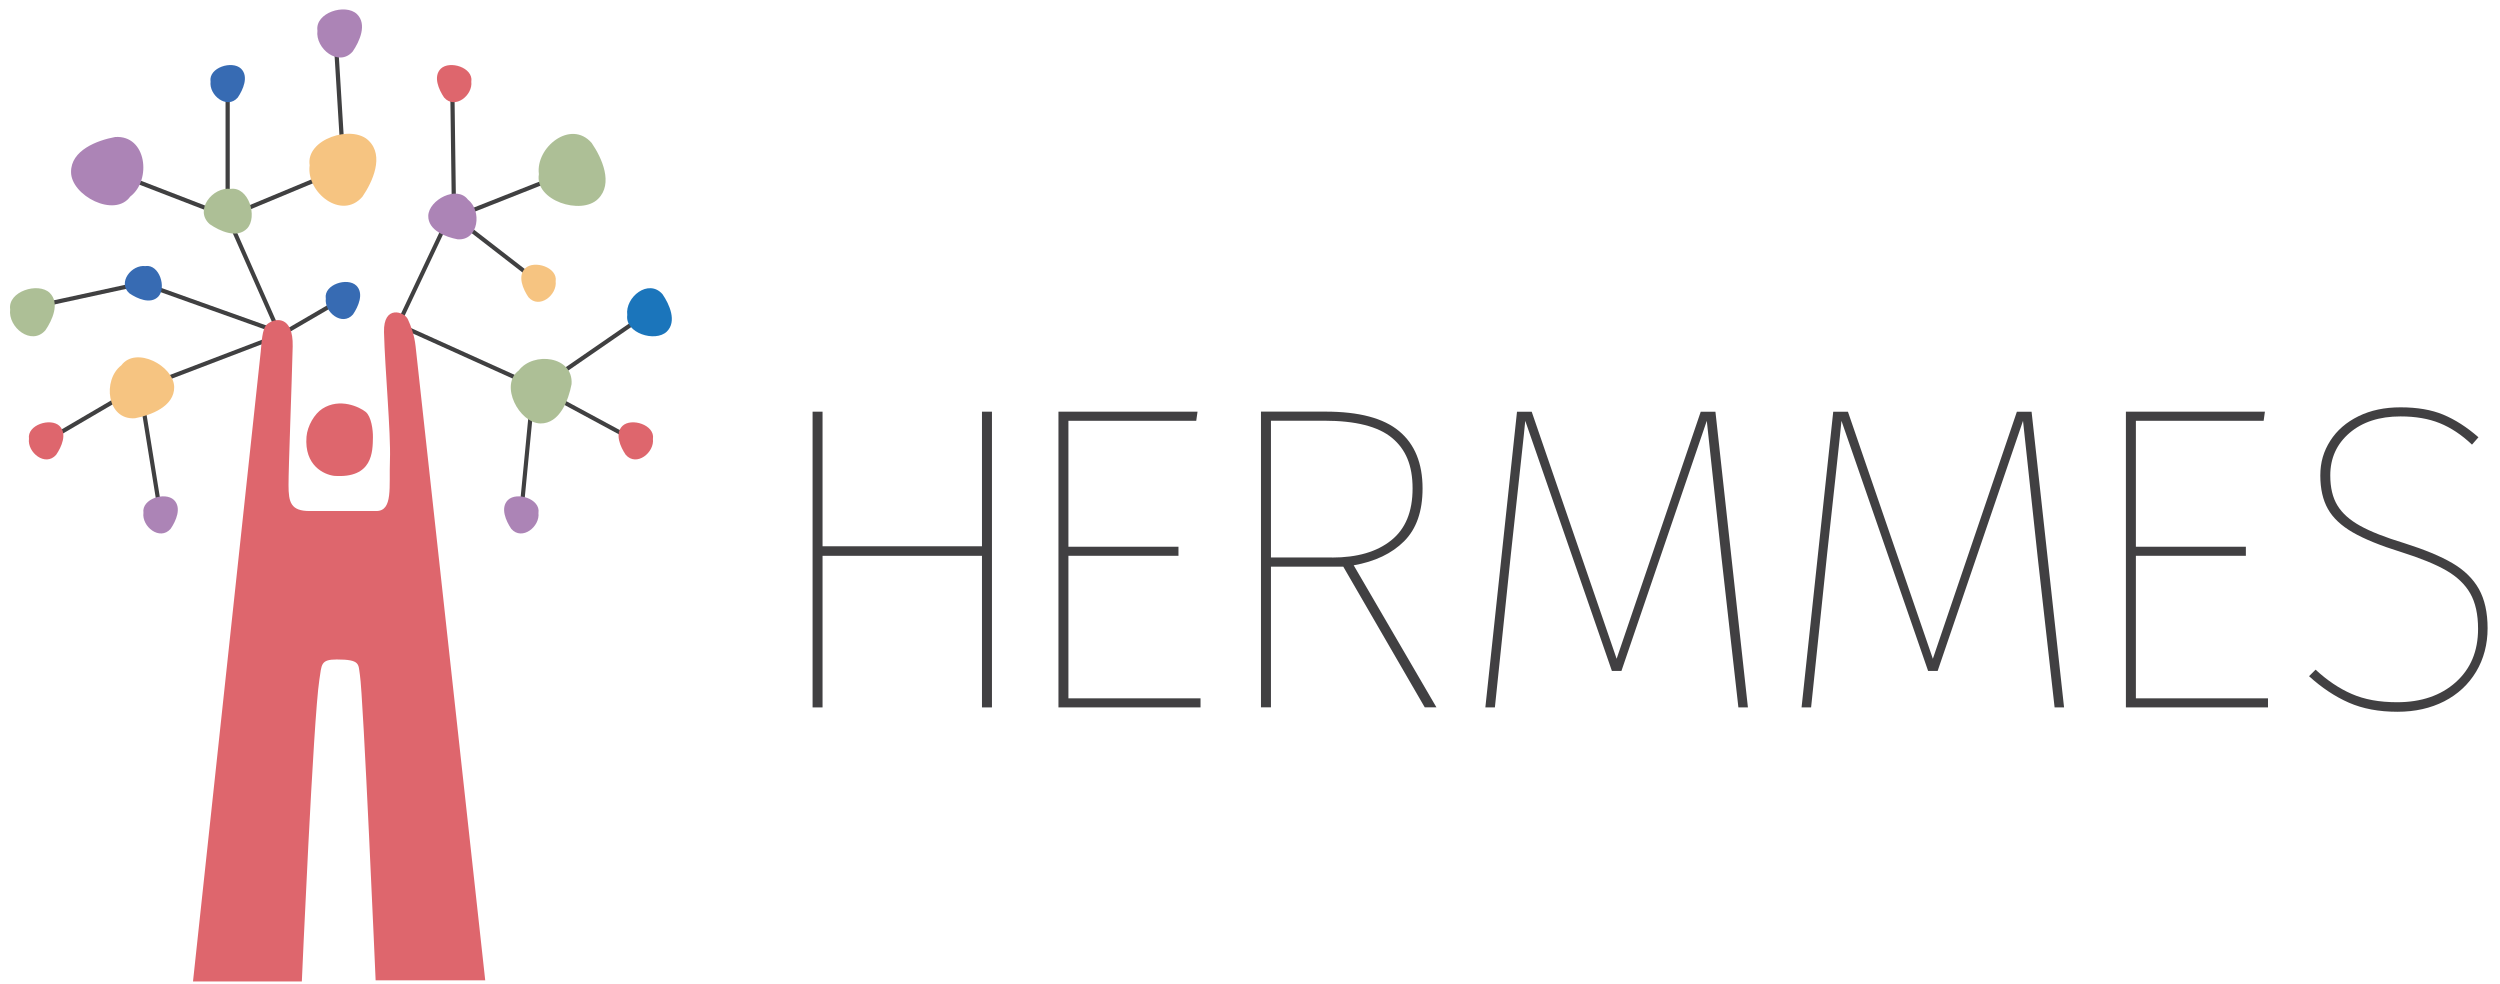 <svg width="155" height="61" viewBox="0 0 155 61" fill="none" xmlns="http://www.w3.org/2000/svg">
<path d="M60.882 43.86V34.461H50.998V43.86H50.38V25.524H50.998V33.869H60.882V25.524H61.501V43.86H60.882Z" fill="#414042"/>
<path d="M74.247 25.524L74.167 26.088H66.242V33.897H73.065V34.461H66.242V43.295H74.433V43.86H65.624V25.524H74.247Z" fill="#414042"/>
<path d="M82.585 34.568C84.143 34.568 85.364 34.215 86.252 33.503C87.14 32.796 87.58 31.723 87.58 30.285C87.58 28.846 87.156 27.856 86.304 27.149C85.451 26.442 84.052 26.084 82.101 26.084H78.799V34.564H82.585V34.568ZM83.283 35.133H78.799V43.855H78.18V25.52H82.18C84.258 25.52 85.781 25.925 86.748 26.732C87.715 27.538 88.199 28.723 88.199 30.285C88.199 31.703 87.818 32.792 87.057 33.555C86.296 34.318 85.253 34.815 83.929 35.049L89.059 43.855H88.334L83.283 35.133Z" fill="#414042"/>
<path d="M108.371 43.86H107.78L106.733 34.573L105.821 26.092L100.529 41.599H99.938L94.566 26.092C94.566 26.164 94.439 27.348 94.189 29.645L93.678 34.33L92.683 43.86H92.092L94.054 25.528H94.966L100.231 40.844L105.445 25.528H106.357L108.371 43.86Z" fill="#414042"/>
<path d="M127.976 43.86H127.385L126.339 34.573L125.427 26.092L120.134 41.599H119.543L114.171 26.092C114.171 26.164 114.044 27.348 113.795 29.645L113.283 34.33L112.288 43.86H111.697L113.66 25.528H114.572L119.837 40.844L125.046 25.528H125.958L127.972 43.86H127.976Z" fill="#414042"/>
<path d="M140.425 25.524L140.346 26.088H132.425V33.897H139.244V34.461H132.425V43.295H140.616V43.86H131.806V25.524H140.425Z" fill="#414042"/>
<path d="M151.487 25.711C152.22 26.017 152.946 26.482 153.664 27.11L153.263 27.567C152.617 26.954 151.951 26.513 151.261 26.235C150.571 25.957 149.762 25.818 148.831 25.818C147.522 25.818 146.472 26.16 145.675 26.839C144.878 27.523 144.477 28.401 144.477 29.478C144.477 30.233 144.624 30.853 144.921 31.338C145.215 31.823 145.687 32.244 146.333 32.602C146.979 32.959 147.891 33.321 149.072 33.678C150.325 34.076 151.32 34.485 152.054 34.918C152.787 35.347 153.334 35.884 153.691 36.52C154.048 37.156 154.231 37.97 154.231 38.956C154.231 39.941 153.993 40.859 153.517 41.65C153.041 42.441 152.383 43.049 151.542 43.482C150.702 43.911 149.735 44.13 148.64 44.13C147.495 44.13 146.491 43.943 145.631 43.566C144.771 43.188 143.946 42.64 143.161 41.924L143.566 41.519C144.283 42.183 145.029 42.687 145.81 43.025C146.587 43.367 147.522 43.538 148.617 43.538C150.119 43.538 151.332 43.124 152.256 42.298C153.18 41.471 153.64 40.37 153.64 38.988C153.64 38.09 153.477 37.358 153.156 36.794C152.835 36.23 152.335 35.753 151.665 35.367C150.995 34.982 150.056 34.6 148.858 34.223C147.586 33.829 146.595 33.424 145.877 33.011C145.159 32.597 144.644 32.113 144.331 31.556C144.018 31 143.859 30.308 143.859 29.482C143.859 28.655 144.065 27.976 144.477 27.328C144.89 26.68 145.473 26.176 146.226 25.806C146.979 25.436 147.847 25.254 148.831 25.254C149.869 25.254 150.753 25.405 151.491 25.711" fill="#414042"/>
<path d="M9.829 31.942L8.679 24.817L8.937 24.777L10.086 31.902L9.829 31.942ZM32.431 31.934L32.174 31.91L32.836 25.067L33.093 25.091L32.431 31.934ZM39.33 27.447L33.633 24.371L33.756 24.141L39.453 27.217L39.33 27.447ZM2.93 27.447L2.799 27.221L7.672 24.367L7.803 24.594L2.93 27.447ZM8.853 24.165L8.762 23.922L17.112 20.731L17.203 20.974L8.853 24.165ZM33.316 24.165L24.748 20.294L24.645 20.513L24.411 20.401L27.587 13.681L27.82 13.793L24.859 20.056L33.422 23.926L33.316 24.165ZM34.18 23.7L34.033 23.485L40.166 19.253L40.313 19.468L34.18 23.7ZM17.647 20.767L17.516 20.541L20.981 18.522L21.112 18.748L17.647 20.767ZM17.239 20.715L8.798 17.699L1.824 19.213L1.769 18.959L8.778 17.437L8.806 17.564L8.849 17.441L17.041 20.366L14.019 13.527L6.601 10.661L6.697 10.419L14.115 13.284L20.997 10.419L21.096 10.661L14.289 13.495L17.362 20.445L17.318 20.465H17.326L17.239 20.711V20.715ZM33.288 17.588L28.443 13.836L28.602 13.63L33.446 17.381L33.288 17.588ZM28.407 13.53L28.312 13.288L35.365 10.498L35.46 10.741L28.407 13.53ZM28.015 13.097L27.904 4.772H28.165L28.276 13.093H28.015V13.097ZM14.245 12.74H13.984V5.193H14.245V12.74ZM21.108 9.421L20.66 2.094L20.922 2.078L21.37 9.406L21.108 9.421Z" fill="#404041"/>
<path d="M19.003 27.078C19.059 26.402 19.499 25.655 19.986 25.341C21.073 24.642 22.298 25.238 22.671 25.536C23.023 25.822 23.13 26.672 23.122 27.11C23.107 27.992 23.122 29.681 20.708 29.502C20.097 29.422 18.857 28.878 19.003 27.074" fill="#DE666D"/>
<path d="M19.201 10.264C18.924 8.619 21.838 7.697 22.864 8.726C23.828 9.668 23.11 11.265 22.468 12.199C21.176 13.682 18.979 11.925 19.197 10.264" fill="#F6C481"/>
<path d="M8.081 12.179C7.117 13.542 4.405 12.124 4.405 10.669C4.39 9.318 6.023 8.702 7.137 8.495C9.096 8.36 9.409 11.162 8.085 12.179" fill="#AC84B6"/>
<path d="M0.63 19.186C0.468 18.065 2.367 17.477 3.081 18.156C3.727 18.788 3.243 19.853 2.815 20.477C1.951 21.466 0.484 20.294 0.63 19.186Z" fill="#ADBF96"/>
<path d="M14.293 11.711C15.411 11.548 15.998 13.451 15.32 14.167C14.69 14.814 13.627 14.329 13.005 13.9C12.017 13.034 13.187 11.564 14.297 11.711" fill="#ADBF96"/>
<path d="M19.681 1.903C19.519 0.782 21.418 0.194 22.131 0.874C22.777 1.506 22.294 2.571 21.866 3.195C21.001 4.184 19.534 3.012 19.681 1.899" fill="#AC84B6"/>
<path d="M1.796 27.201C1.673 26.339 3.136 25.882 3.687 26.406C4.183 26.891 3.814 27.714 3.481 28.198C2.815 28.961 1.681 28.055 1.796 27.201Z" fill="#DE666D"/>
<path d="M8.893 31.791C8.77 30.928 10.233 30.471 10.784 30.996C11.28 31.481 10.911 32.303 10.578 32.788C9.912 33.551 8.778 32.649 8.893 31.791Z" fill="#AC84B6"/>
<path d="M9.02 16.495C9.881 16.372 10.337 17.838 9.813 18.391C9.33 18.887 8.509 18.518 8.025 18.188C7.264 17.52 8.164 16.384 9.02 16.499" fill="#376BB3"/>
<path d="M13.052 5.05C12.929 4.188 14.392 3.731 14.943 4.255C15.439 4.74 15.07 5.563 14.741 6.048C14.075 6.811 12.941 5.909 13.056 5.05" fill="#376BB3"/>
<path d="M20.197 18.498C20.074 17.636 21.537 17.179 22.088 17.703C22.584 18.188 22.215 19.011 21.886 19.495C21.22 20.259 20.086 19.352 20.201 18.498" fill="#376BB3"/>
<path d="M7.525 22.647C8.425 21.439 10.768 22.675 10.8 23.994C10.816 25.198 9.357 25.747 8.366 25.933C6.621 26.052 6.34 23.557 7.521 22.651" fill="#F6C481"/>
<path d="M33.411 10.796C33.133 12.442 36.047 13.364 37.078 12.334C38.041 11.393 37.324 9.795 36.681 8.861C35.389 7.379 33.193 9.135 33.411 10.796Z" fill="#ADBF96"/>
<path d="M38.89 19.531C38.728 20.652 40.627 21.24 41.34 20.561C41.986 19.929 41.503 18.864 41.075 18.24C40.21 17.25 38.743 18.423 38.89 19.531Z" fill="#1B75BB"/>
<path d="M29.01 12.374C28.332 11.468 26.576 12.394 26.552 13.384C26.54 14.286 27.634 14.699 28.376 14.838C29.684 14.926 29.894 13.054 29.01 12.374Z" fill="#AC84B6"/>
<path d="M40.484 27.201C40.607 26.339 39.144 25.882 38.593 26.406C38.097 26.891 38.466 27.714 38.795 28.198C39.461 28.961 40.595 28.055 40.48 27.201" fill="#DE666D"/>
<path d="M33.387 31.791C33.51 30.928 32.047 30.471 31.496 30.996C31 31.481 31.369 32.303 31.698 32.788C32.364 33.551 33.498 32.649 33.383 31.791" fill="#AC84B6"/>
<path d="M34.453 17.429C34.576 16.567 33.113 16.11 32.562 16.634C32.067 17.119 32.435 17.942 32.764 18.427C33.431 19.19 34.565 18.288 34.45 17.429" fill="#F6C481"/>
<path d="M29.224 5.05C29.347 4.188 27.884 3.731 27.333 4.255C26.837 4.74 27.206 5.563 27.535 6.048C28.201 6.811 29.335 5.909 29.22 5.05" fill="#DE666D"/>
<path d="M32.158 22.973C30.953 23.875 32.186 26.223 33.502 26.255C34.703 26.271 35.25 24.809 35.437 23.815C35.556 22.067 33.066 21.785 32.162 22.969" fill="#ADBF96"/>
<path d="M16.164 21.816C16.224 21.264 16.24 20.382 16.549 20.116C17.06 19.674 18.19 19.559 18.147 21.475C18.083 24.105 17.885 29.013 17.889 30.078C17.889 31.143 18.028 31.684 19.197 31.684H23.325C24.379 31.684 24.114 30.189 24.177 28.505C24.236 26.82 23.868 22.933 23.808 20.593C23.765 18.876 25.073 19.329 25.283 19.786C25.474 20.199 25.688 20.751 25.767 21.475C26.064 24.185 30.084 60.781 30.084 60.781H23.289C23.289 60.781 22.524 43.121 22.314 41.841C22.207 41.181 22.365 40.887 20.875 40.887C19.867 40.887 19.947 41.205 19.8 42.147C19.423 44.587 18.714 60.852 18.714 60.852H11.966L16.164 21.816Z" fill="#DE666D"/>
</svg>
